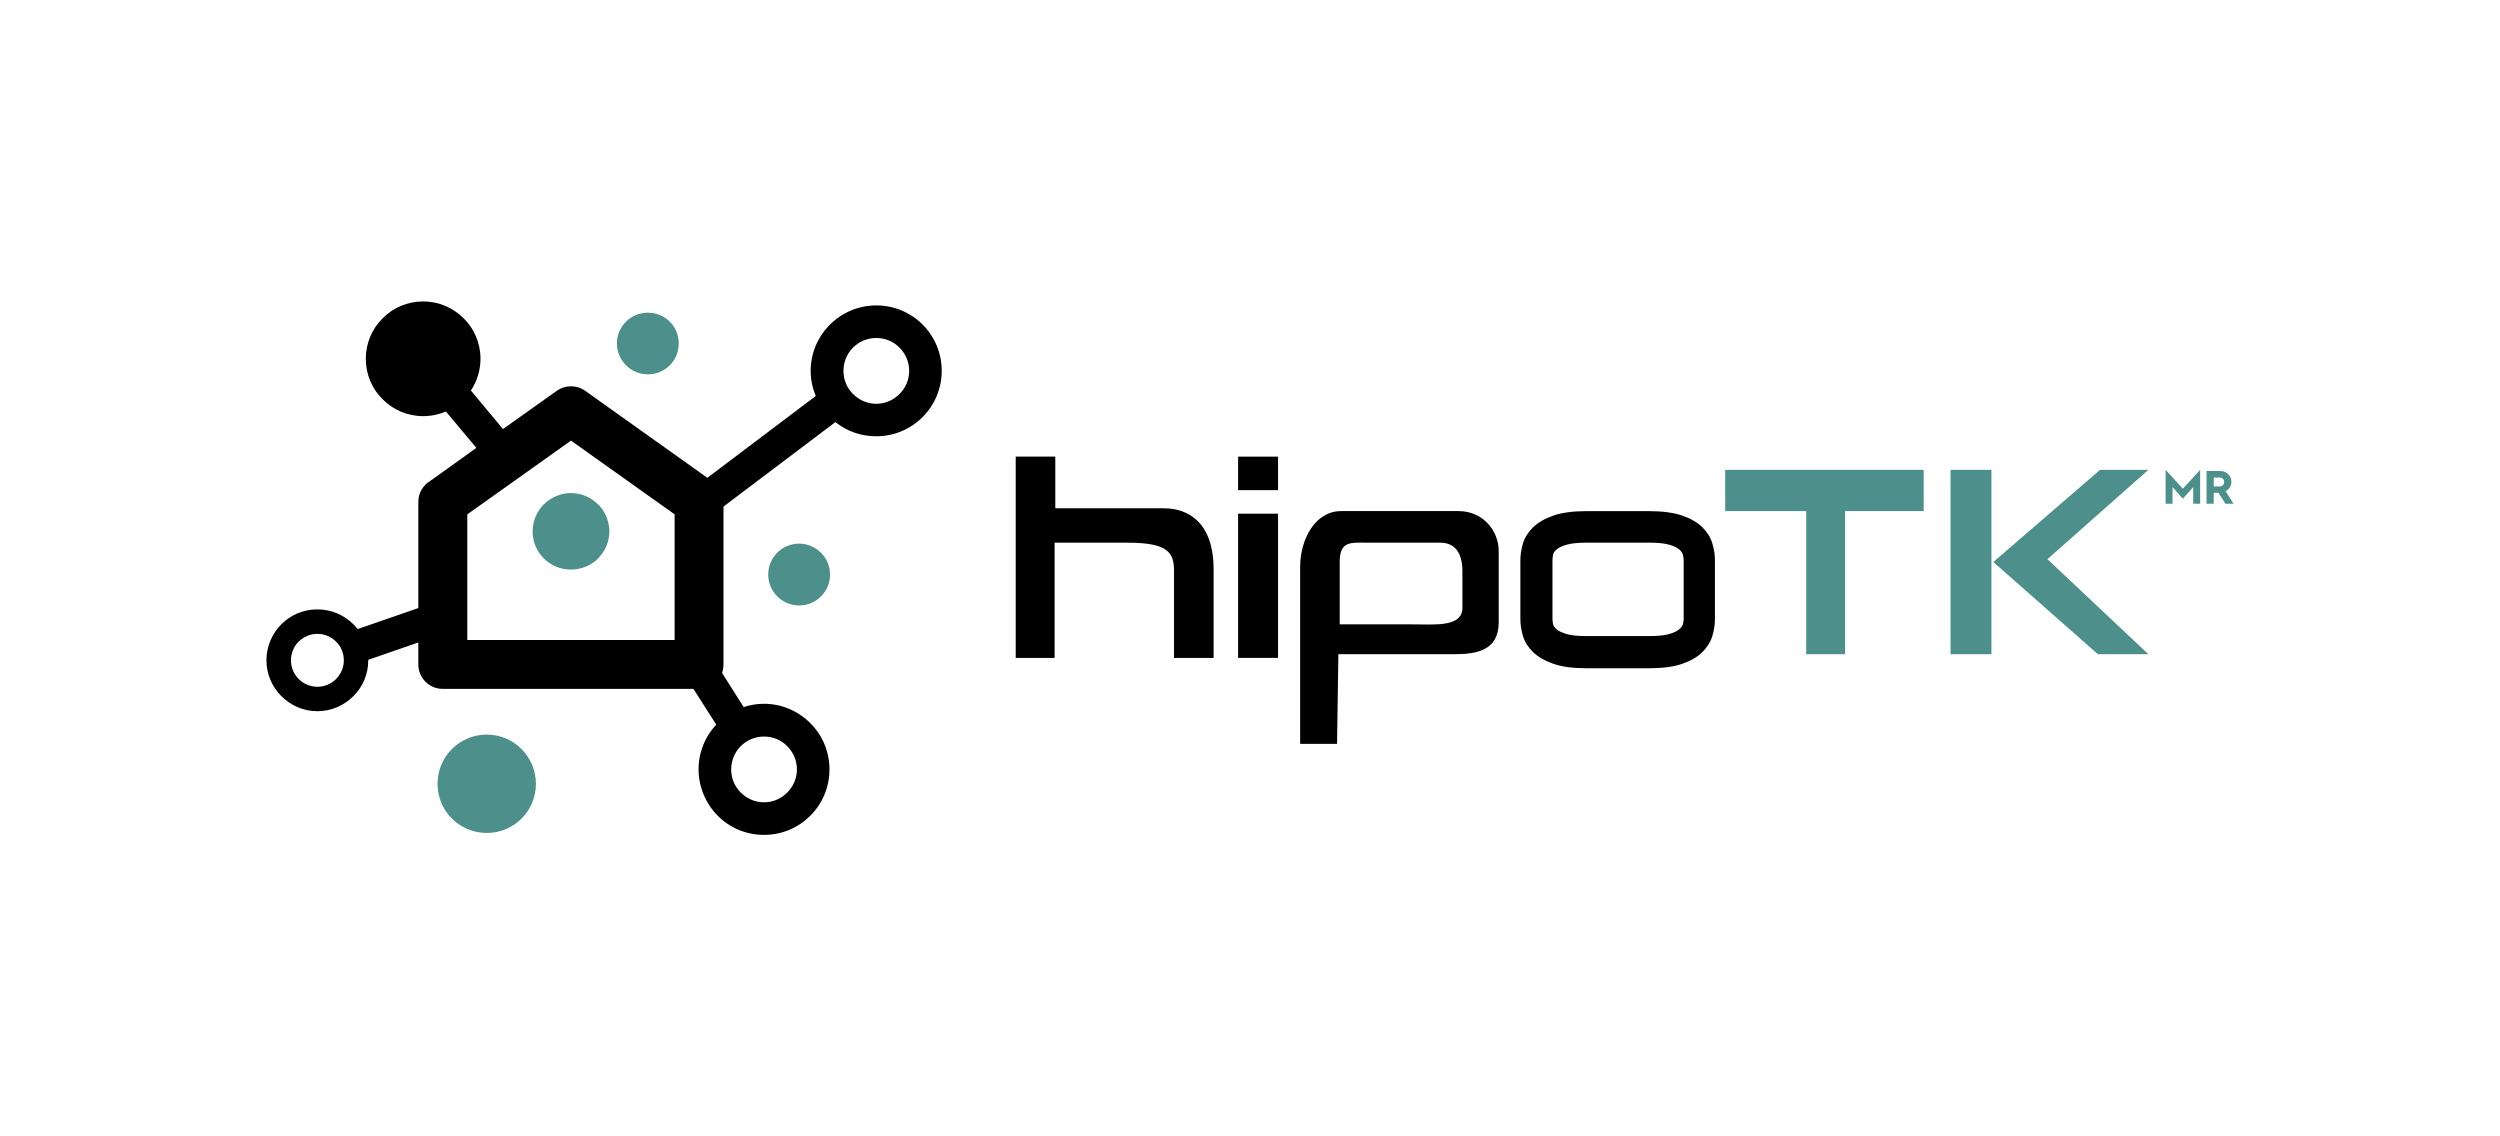 <?xml version="1.0" encoding="UTF-8"?>
<svg xmlns="http://www.w3.org/2000/svg" id="hipoTK" width="660" height="300" viewBox="0 0 660 300">
  <defs>
    <style>.cls-1{fill:#4d8f8b;}</style>
  </defs>
  <path class="cls-1" d="M128.52,193.93c-7.2,0-13.01,5.81-13.01,13.01s5.81,12.96,13.01,12.96,12.96-5.8,12.96-12.96-5.81-13.01-12.96-13.01Z"></path>
  <path class="cls-1" d="M171.03,98.83c4.54,0,8.16-3.62,8.16-8.16s-3.62-8.12-8.16-8.12-8.16,3.62-8.16,8.12,3.67,8.16,8.16,8.16Z"></path>
  <path d="M243.57,85.69c-3.14-3.14-7.46-5.06-12.22-5.06s-9.12,1.92-12.22,5.06c-3.14,3.1-5.11,7.42-5.11,12.22,0,2.36.48,4.58,1.35,6.63l-28.63,21.6-32.17-22.91c-2.18-1.61-5.24-1.7-7.6-.04l-14.18,10.08-8.47-10.17c1.57-2.4,2.53-5.28,2.53-8.38,0-4.19-1.7-7.99-4.45-10.69-2.75-2.75-6.5-4.45-10.69-4.45s-7.99,1.7-10.69,4.45c-2.75,2.71-4.45,6.5-4.45,10.69s1.7,7.99,4.45,10.69c2.71,2.75,6.5,4.45,10.69,4.45,2.14,0,4.15-.44,6.02-1.22l8.03,9.6-12.18,8.73c-1.88,1.09-3.14,3.19-3.14,5.5v28.06l-16.02,5.54c-.35-.44-.74-.87-1.13-1.26-2.44-2.44-5.8-3.93-9.51-3.93s-7.07,1.48-9.51,3.93c-2.4,2.44-3.93,5.8-3.93,9.51s1.53,7.03,3.93,9.47h.04c2.4,2.44,5.76,3.97,9.47,3.97s7.07-1.53,9.51-3.97c2.44-2.4,3.93-5.76,3.93-9.47v-.13l13.22-4.58v5.8c0,3.58,2.88,6.46,6.46,6.46h66.17l6.02,9.43c-2.92,3.1-4.67,7.24-4.67,11.83s1.92,9.08,5.06,12.22c3.1,3.14,7.42,5.06,12.22,5.06s9.08-1.92,12.22-5.06c3.14-3.14,5.06-7.46,5.06-12.22s-1.92-9.12-5.06-12.22c-3.14-3.14-7.46-5.11-12.22-5.11-1.88,0-3.67.31-5.37.87l-5.72-9.03c.26-.7.39-1.44.39-2.23v-41.68l29.55-22.3c2.92,2.36,6.68,3.75,10.78,3.75,4.76,0,9.08-1.92,12.22-5.06,3.14-3.14,5.06-7.46,5.06-12.22s-1.92-9.12-5.06-12.22ZM88.72,179.26c-1.27,1.27-3.01,2.05-4.93,2.05s-3.67-.79-4.93-2.05c-1.27-1.26-2.05-3.01-2.05-4.93s.79-3.71,2.05-4.98v.04c1.27-1.26,3.01-2.05,4.93-2.05s3.67.79,4.93,2.05c1.27,1.22,2.05,2.97,2.05,4.93s-.79,3.67-2.05,4.93ZM178.1,168.96h-54.73v-33.17l27.37-19.47,27.36,19.47v33.17ZM195.56,196.98c1.57-1.57,3.75-2.53,6.15-2.53s4.58.96,6.11,2.53c1.57,1.57,2.57,3.76,2.57,6.15s-1,4.54-2.57,6.11c-1.53,1.57-3.71,2.57-6.11,2.57s-4.58-1-6.15-2.57c-1.57-1.57-2.53-3.71-2.53-6.11s.96-4.58,2.53-6.15ZM237.46,104.02c-1.57,1.57-3.71,2.58-6.11,2.58s-4.58-1-6.15-2.58c-1.57-1.53-2.53-3.71-2.53-6.11s.96-4.58,2.53-6.15c1.57-1.57,3.75-2.53,6.15-2.53s4.54.96,6.11,2.53c1.57,1.57,2.57,3.75,2.57,6.15s-1,4.58-2.57,6.11Z"></path>
  <path class="cls-1" d="M143.58,133.13c-1.83,1.83-2.97,4.36-2.97,7.16s1.13,5.33,2.97,7.16c1.83,1.79,4.36,2.92,7.16,2.92s5.32-1.13,7.16-2.92v-.04c1.83-1.83,2.97-4.36,2.97-7.11s-1.13-5.32-2.97-7.16h-.04c-1.83-1.83-4.37-2.97-7.11-2.97s-5.32,1.13-7.16,2.97Z"></path>
  <path class="cls-1" d="M202.81,151.68c0,4.49,3.62,8.16,8.16,8.16s8.16-3.67,8.16-8.16-3.67-8.16-8.16-8.16-8.16,3.62-8.16,8.16Z"></path>
  <rect class="cls-1" x="514.94" y="124.04" width="10.8" height="48.67"></rect>
  <polygon class="cls-1" points="554.42 124.04 567.17 124.04 540.52 147.62 567.17 172.71 553.84 172.71 526.23 148.37 554.42 124.04"></polygon>
  <polygon class="cls-1" points="507.85 124.04 455.45 124.04 455.45 134.93 476.84 134.93 476.84 172.71 487.1 172.71 487.1 134.93 507.85 134.93 507.85 124.04"></polygon>
  <path d="M452.74,163.44c0,1.47-.23,2.97-.69,4.49-.46,1.53-1.34,2.93-2.61,4.21-1.28,1.28-3.05,2.31-5.31,3.1-2.26.79-5.19,1.18-8.78,1.18h-16.5c-3.59,0-6.52-.39-8.78-1.18-2.26-.79-4.04-1.82-5.35-3.1-1.31-1.28-2.19-2.68-2.65-4.21-.46-1.52-.69-3.02-.69-4.49v-15.52c0-1.47.23-2.97.69-4.49.46-1.52,1.35-2.93,2.65-4.21,1.31-1.28,3.09-2.31,5.35-3.1,2.26-.79,5.19-1.18,8.78-1.18h16.5c3.59,0,6.52.4,8.78,1.18,2.26.79,4.03,1.82,5.31,3.1,1.28,1.28,2.15,2.68,2.61,4.21.46,1.52.69,3.02.69,4.49v15.52ZM435.36,167.93c2.28,0,4.03-.18,5.26-.53s2.12-.77,2.69-1.26c.57-.49.91-.99,1.02-1.51.11-.52.16-.94.16-1.26v-15.47c0-.33-.05-.76-.16-1.3-.11-.54-.45-1.06-1.02-1.55-.57-.49-1.47-.91-2.69-1.26-1.22-.35-2.97-.53-5.26-.53h-16.46c-2.28,0-4.03.18-5.26.53-1.22.35-2.12.77-2.69,1.26-.57.49-.9,1-.98,1.55-.08.54-.12.98-.12,1.3v15.47c0,.33.04.75.12,1.26.08.52.41,1.02.98,1.51.57.49,1.47.91,2.69,1.26,1.22.35,2.97.53,5.26.53h16.46Z"></path>
  <rect x="326.86" y="135.61" width="10.54" height="38.07"></rect>
  <rect x="326.86" y="120.55" width="10.54" height="8.85"></rect>
  <path d="M268.15,120.55h10.45v13.64h28.69c6.38,0,13.1,3.72,13.1,16.12v23.38h-10.45v-23.02c0-4.78-1.59-7.4-12.22-7.4h-19.3v30.42h-10.27v-53.13Z"></path>
  <path d="M385.21,134.93h-31.17c-6.91,0-10.8,7.58-10.8,14.67v46.78h9.74l.35-23.67h30.64c5.67,0,11.69-.88,11.69-8.41v-18.77c0-5.67-4.43-10.59-10.45-10.59ZM386.09,160.4c0,5.26-7.34,4.43-13.28,4.43h-19.13v-16.45c0-5.74,3.01-5.11,7.79-5.11h18.77c4.07,0,5.84,2.97,5.84,7.57v9.56Z"></path>
  <path class="cls-1" d="M571.72,132.99v-8.95l4.56,4.97,4.56-4.97v8.95h-1.83v-4.39l-2.73,3.06-2.73-3.06v4.39h-1.83Z"></path>
  <path class="cls-1" d="M582.53,132.99v-8.64h3.62c.8,0,1.5.27,2.07.83.58.55.87,1.21.87,2.02,0,1.1-.61,2.06-1.54,2.45l2.11,3.33h-2.16l-1.8-2.88h-1.28v2.88h-1.9ZM584.43,128.43h1.51c.74,0,1.24-.47,1.24-1.2,0-.66-.47-1.14-1.08-1.14h-1.67v2.34Z"></path>
</svg>
